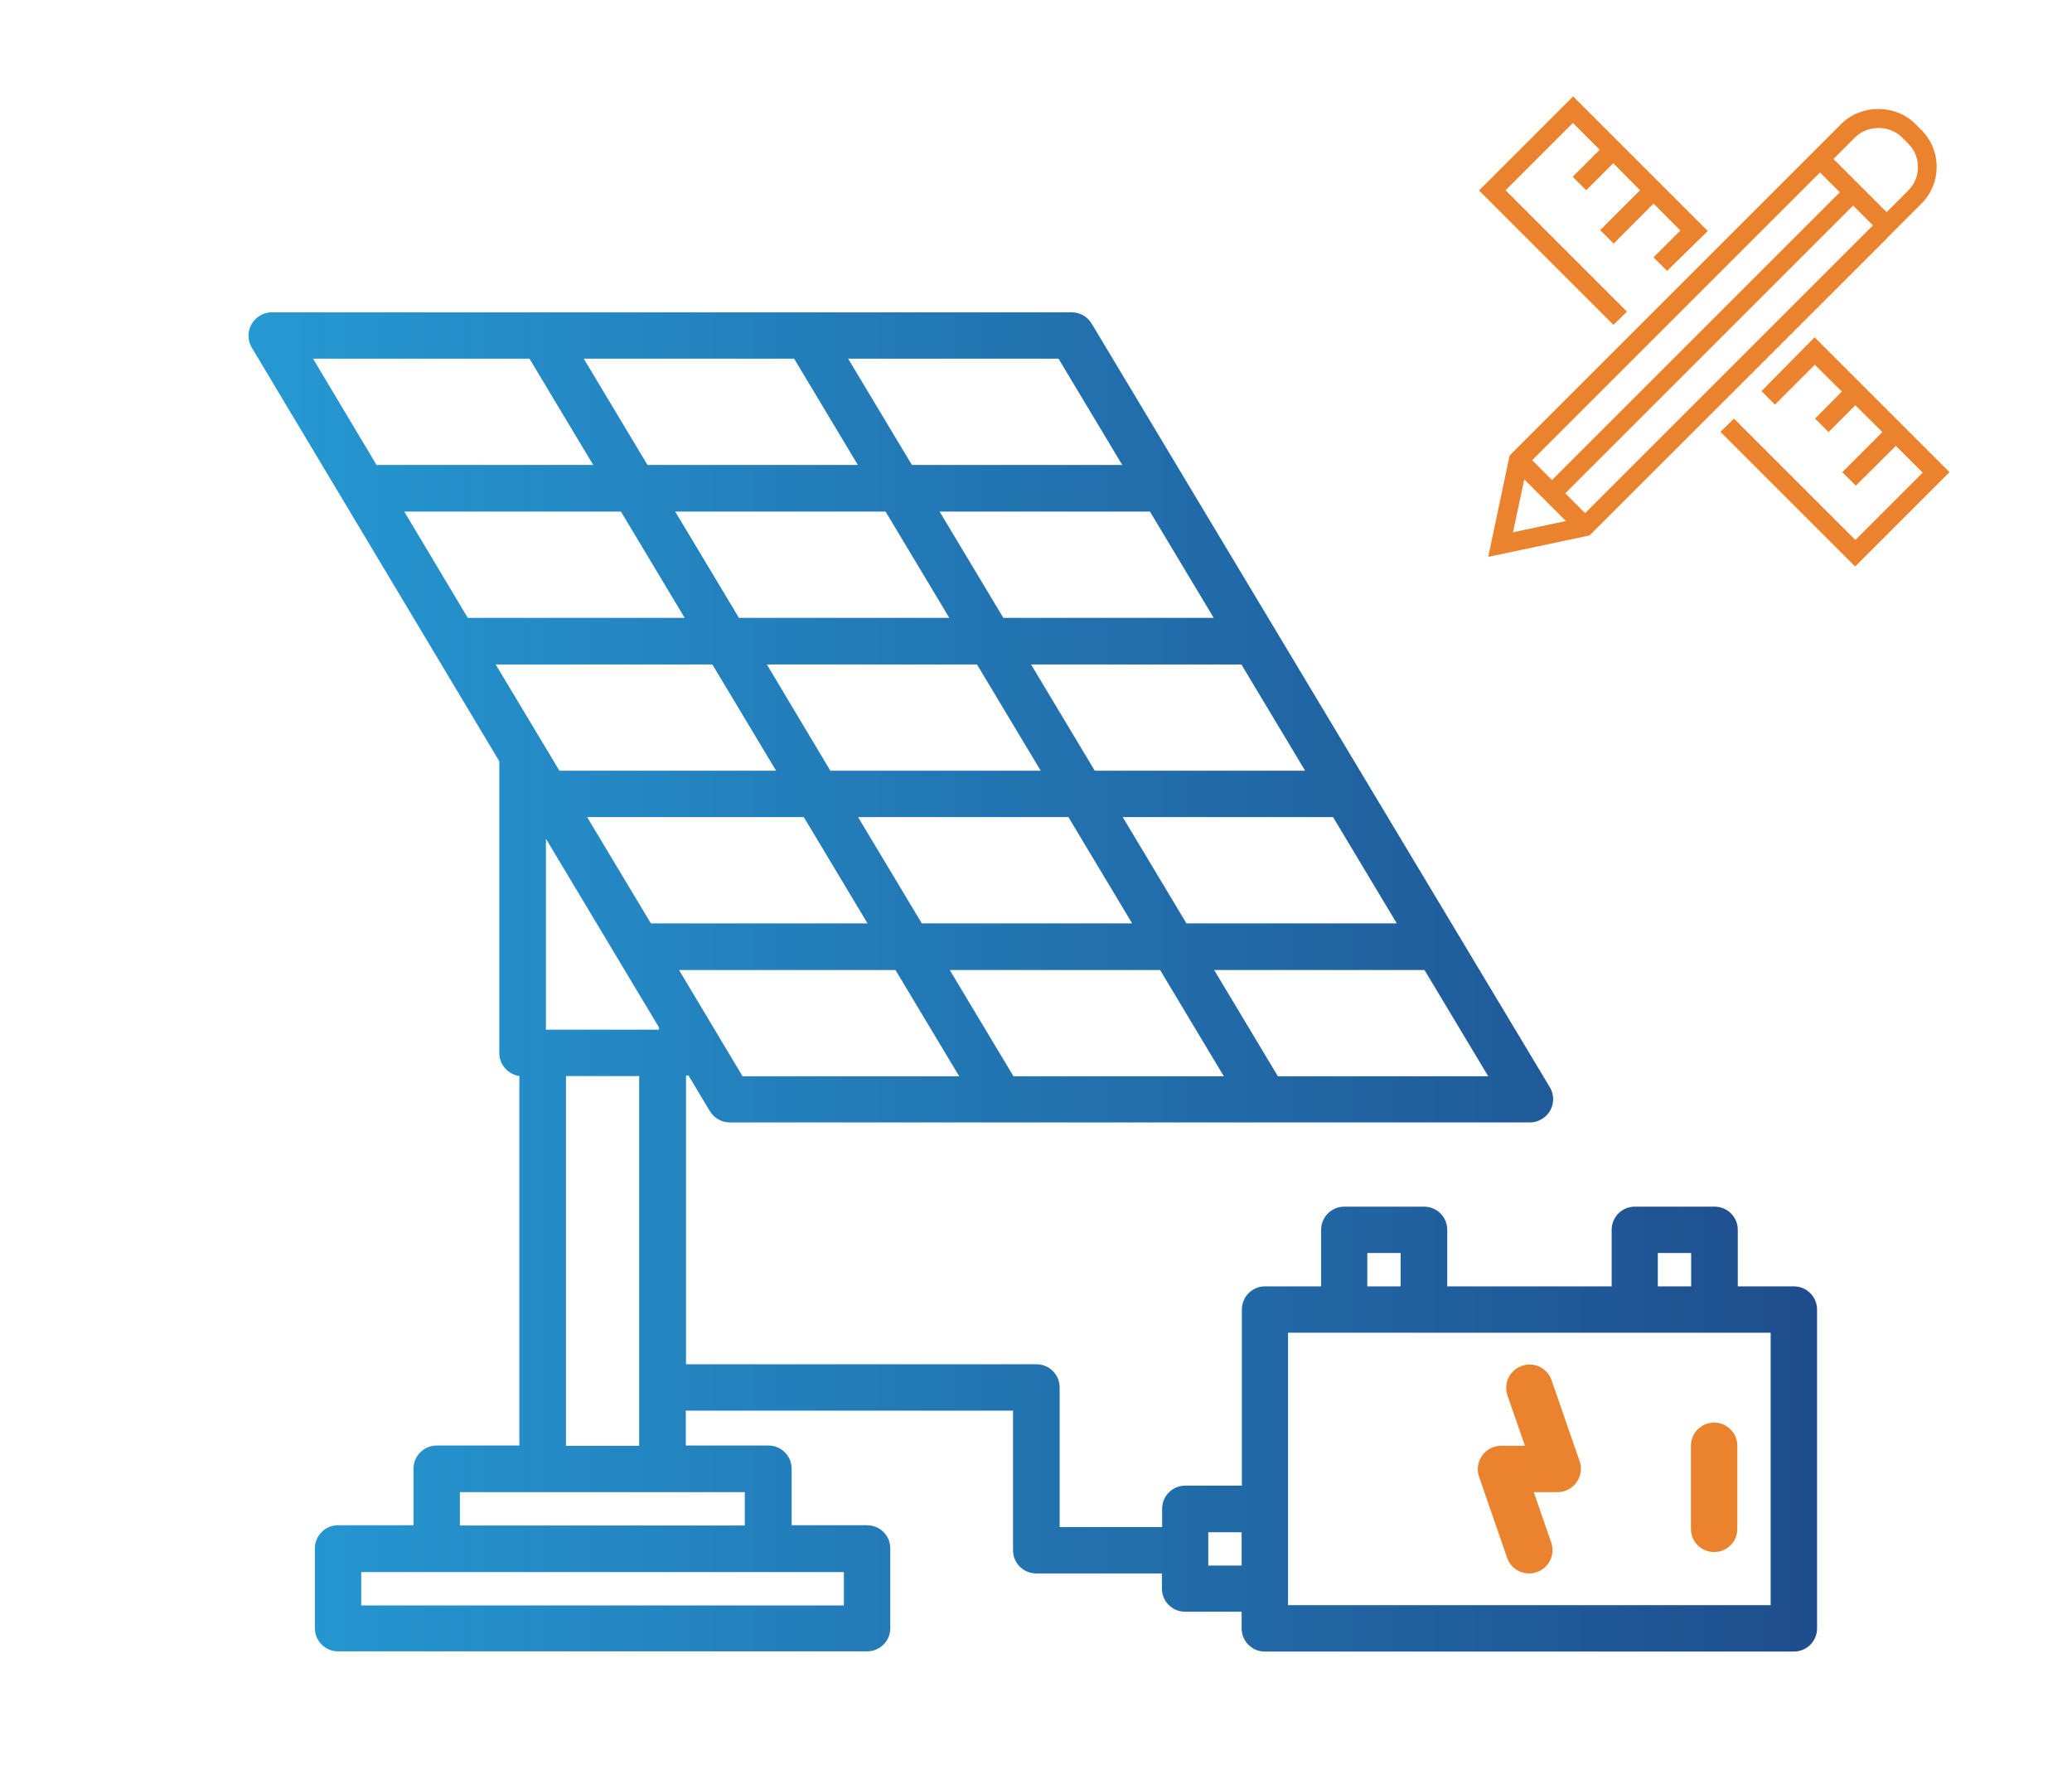 <svg xmlns="http://www.w3.org/2000/svg" xmlns:xlink="http://www.w3.org/1999/xlink" id="Layer_1" data-name="Layer 1" viewBox="0 0 92 79"><defs><style>      .cls-1 {        fill: url(#linear-gradient);      }      .cls-1, .cls-2 {        stroke-width: 0px;      }      .cls-2 {        fill: #eb832e;      }    </style><linearGradient id="linear-gradient" x1="11.04" y1="43.61" x2="80.68" y2="43.61" gradientUnits="userSpaceOnUse"><stop offset="0" stop-color="#2599d3"></stop><stop offset="1" stop-color="#1f4d8d"></stop></linearGradient></defs><g><path class="cls-1" d="M23.06,47.77v16.43h-3.67c-.57,0-1.03.46-1.03,1.03v2.51h-3.35c-.57,0-1.03.46-1.03,1.03v3.54c0,.57.46,1.03,1.03,1.03h23.49c.57,0,1.03-.46,1.03-1.03v-3.54c0-.57-.46-1.03-1.03-1.03h-3.35v-2.51h0c0-.57-.46-1.03-1.03-1.03h-3.67v-1.55h14.53v6.2c0,.57.46,1.03,1.03,1.03h5.58v.67c0,.57.46,1.03,1.03,1.03h2.51v.74c0,.57.46,1.03,1.03,1.03h23.49c.57,0,1.03-.46,1.03-1.03v-14.16c0-.57-.46-1.03-1.03-1.03h-2.49v-2.51h0c0-.57-.46-1.03-1.03-1.03h-3.54c-.57,0-1.03.46-1.03,1.03v2.51h-7.3v-2.51c0-.57-.46-1.03-1.03-1.03h-3.54c-.57,0-1.03.46-1.03,1.03v2.51h-2.49c-.57,0-1.03.46-1.03,1.03v7.82h-2.51c-.57,0-1.03.46-1.03,1.03v.81h-4.55v-6.2c0-.57-.46-1.03-1.03-1.03h-15.56v-12.82s.07,0,.1-.02l.96,1.6c.19.31.52.5.89.5h35.52c.19,0,.37-.05.53-.15.49-.29.65-.93.35-1.42L48.47,14.37c-.19-.31-.52-.5-.89-.5H12.07c-.19,0-.37.05-.53.15-.49.29-.65.93-.36,1.42l10.99,18.37v12.96c0,.51.38.94.89,1.02ZM62.19,57.13h-1.48v-1.48h1.48v1.48ZM75.09,57.13h-1.48v-1.48h1.48v1.48ZM57.19,59.19h21.43v12.1h-21.43v-12.1ZM53.65,68.05h1.48v1.48h-1.48v-1.48ZM24.24,37.25l5.02,8.38v.1h-5.02v-8.48ZM45,47.8l-2.83-4.72h9.34s2.83,4.72,2.83,4.72h-9.34ZM40.93,41.01l-2.83-4.72h9.34s2.83,4.72,2.83,4.72h-9.34ZM62.02,41.01h-9.34s-2.83-4.72-2.83-4.72h9.34s2.83,4.72,2.83,4.72ZM57.95,34.23h-9.34s-2.83-4.72-2.83-4.72h9.34s2.83,4.72,2.83,4.72ZM53.89,27.44h-9.34s-2.83-4.72-2.83-4.72h9.34s2.83,4.72,2.83,4.72ZM35.26,15.93l2.83,4.72h-9.34s-2.83-4.72-2.83-4.72h9.34ZM39.32,22.72l2.83,4.72h-9.34s-2.83-4.72-2.83-4.72h9.34ZM17.95,22.72h9.62s2.83,4.72,2.83,4.72h-9.63s-2.82-4.72-2.82-4.72ZM22.01,29.51h9.62s2.83,4.72,2.83,4.72h-9.62s-2.83-4.72-2.83-4.72ZM34.04,29.51h9.34s2.83,4.72,2.83,4.72h-9.34s-2.82-4.72-2.82-4.72ZM38.52,41.01h-9.62s-2.83-4.72-2.83-4.72h9.62s2.83,4.72,2.83,4.72ZM13.89,15.93h9.62s2.83,4.72,2.83,4.72h-9.62s-2.82-4.72-2.82-4.72ZM49.83,20.65h-9.34s-2.83-4.72-2.83-4.72h9.34s2.83,4.72,2.83,4.72ZM66.08,47.8h-9.34s-2.83-4.72-2.83-4.72h9.34s2.83,4.72,2.83,4.72ZM30.14,43.08h9.62s2.83,4.72,2.83,4.72h-9.62s-2.82-4.72-2.82-4.72ZM16.04,69.82h21.43v1.48h-21.43v-1.48ZM20.42,66.27h12.65v1.48h-12.65v-1.48ZM25.13,64.21v-16.42h3.25v16.42h-3.25Z"></path><path class="cls-2" d="M76.11,63.18c-.57,0-1.03.46-1.03,1.03v3.69c0,.57.46,1.03,1.03,1.03s1.03-.46,1.03-1.03v-3.69c0-.57-.46-1.03-1.03-1.03h0Z"></path><path class="cls-2" d="M66.65,64.21c-.12,0-.23.02-.34.06-.54.19-.82.78-.64,1.31l1.25,3.61c.14.42.54.69.98.69.12,0,.23-.02.34-.06,0,0,0,0,0,0,.54-.19.82-.77.64-1.31l-.78-2.24h1.06c.12,0,.23-.02.34-.06.54-.19.82-.78.64-1.31l-1.25-3.61c-.19-.53-.77-.82-1.31-.63-.54.18-.83.77-.65,1.31l.78,2.24h-1.06s0,0,0,0Z"></path></g><path class="cls-2" d="M83.76,10.61l.06-.07.53-.53.96-.96c.44-.44.68-1.02.68-1.64s-.24-1.2-.68-1.64l-.27-.27c-.88-.88-2.4-.88-3.28,0l-.96.96-13.68,13.68-.09.09-.95,4.5,4.5-.95,13.18-13.17ZM82.37,6.1c.56-.55,1.52-.56,2.08,0l.28.28c.28.28.43.64.43,1.04s-.15.76-.43,1.04l-.96.96-2.36-2.36.96-.96ZM80.81,7.66l.88.88-12.78,12.78-.88-.88,12.78-12.78ZM67.18,23.64l.5-2.35,1.85,1.85-2.35.5ZM70.38,22.79l-.88-.88,12.78-12.78.88.88-12.78,12.78ZM71.65,14.44l-5.98-5.98,4.18-4.18,5.98,5.98-1.81,1.77-.6-.6,1.19-1.19-1.19-1.2-1.77,1.78-.6-.6,1.77-1.77-1.19-1.2-1.2,1.2-.6-.6,1.2-1.2-1.19-1.19-2.99,2.99,5.39,5.39-.6.59h0ZM86.55,20.98l-4.18,4.18-5.98-5.98.6-.59,5.39,5.39,2.99-2.99-1.19-1.19-1.78,1.77-.6-.6,1.78-1.78-1.2-1.19-1.19,1.19-.6-.6,1.19-1.2-1.2-1.19-1.77,1.77-.6-.6,2.36-2.39,5.98,5.98v.02Z"></path></svg>